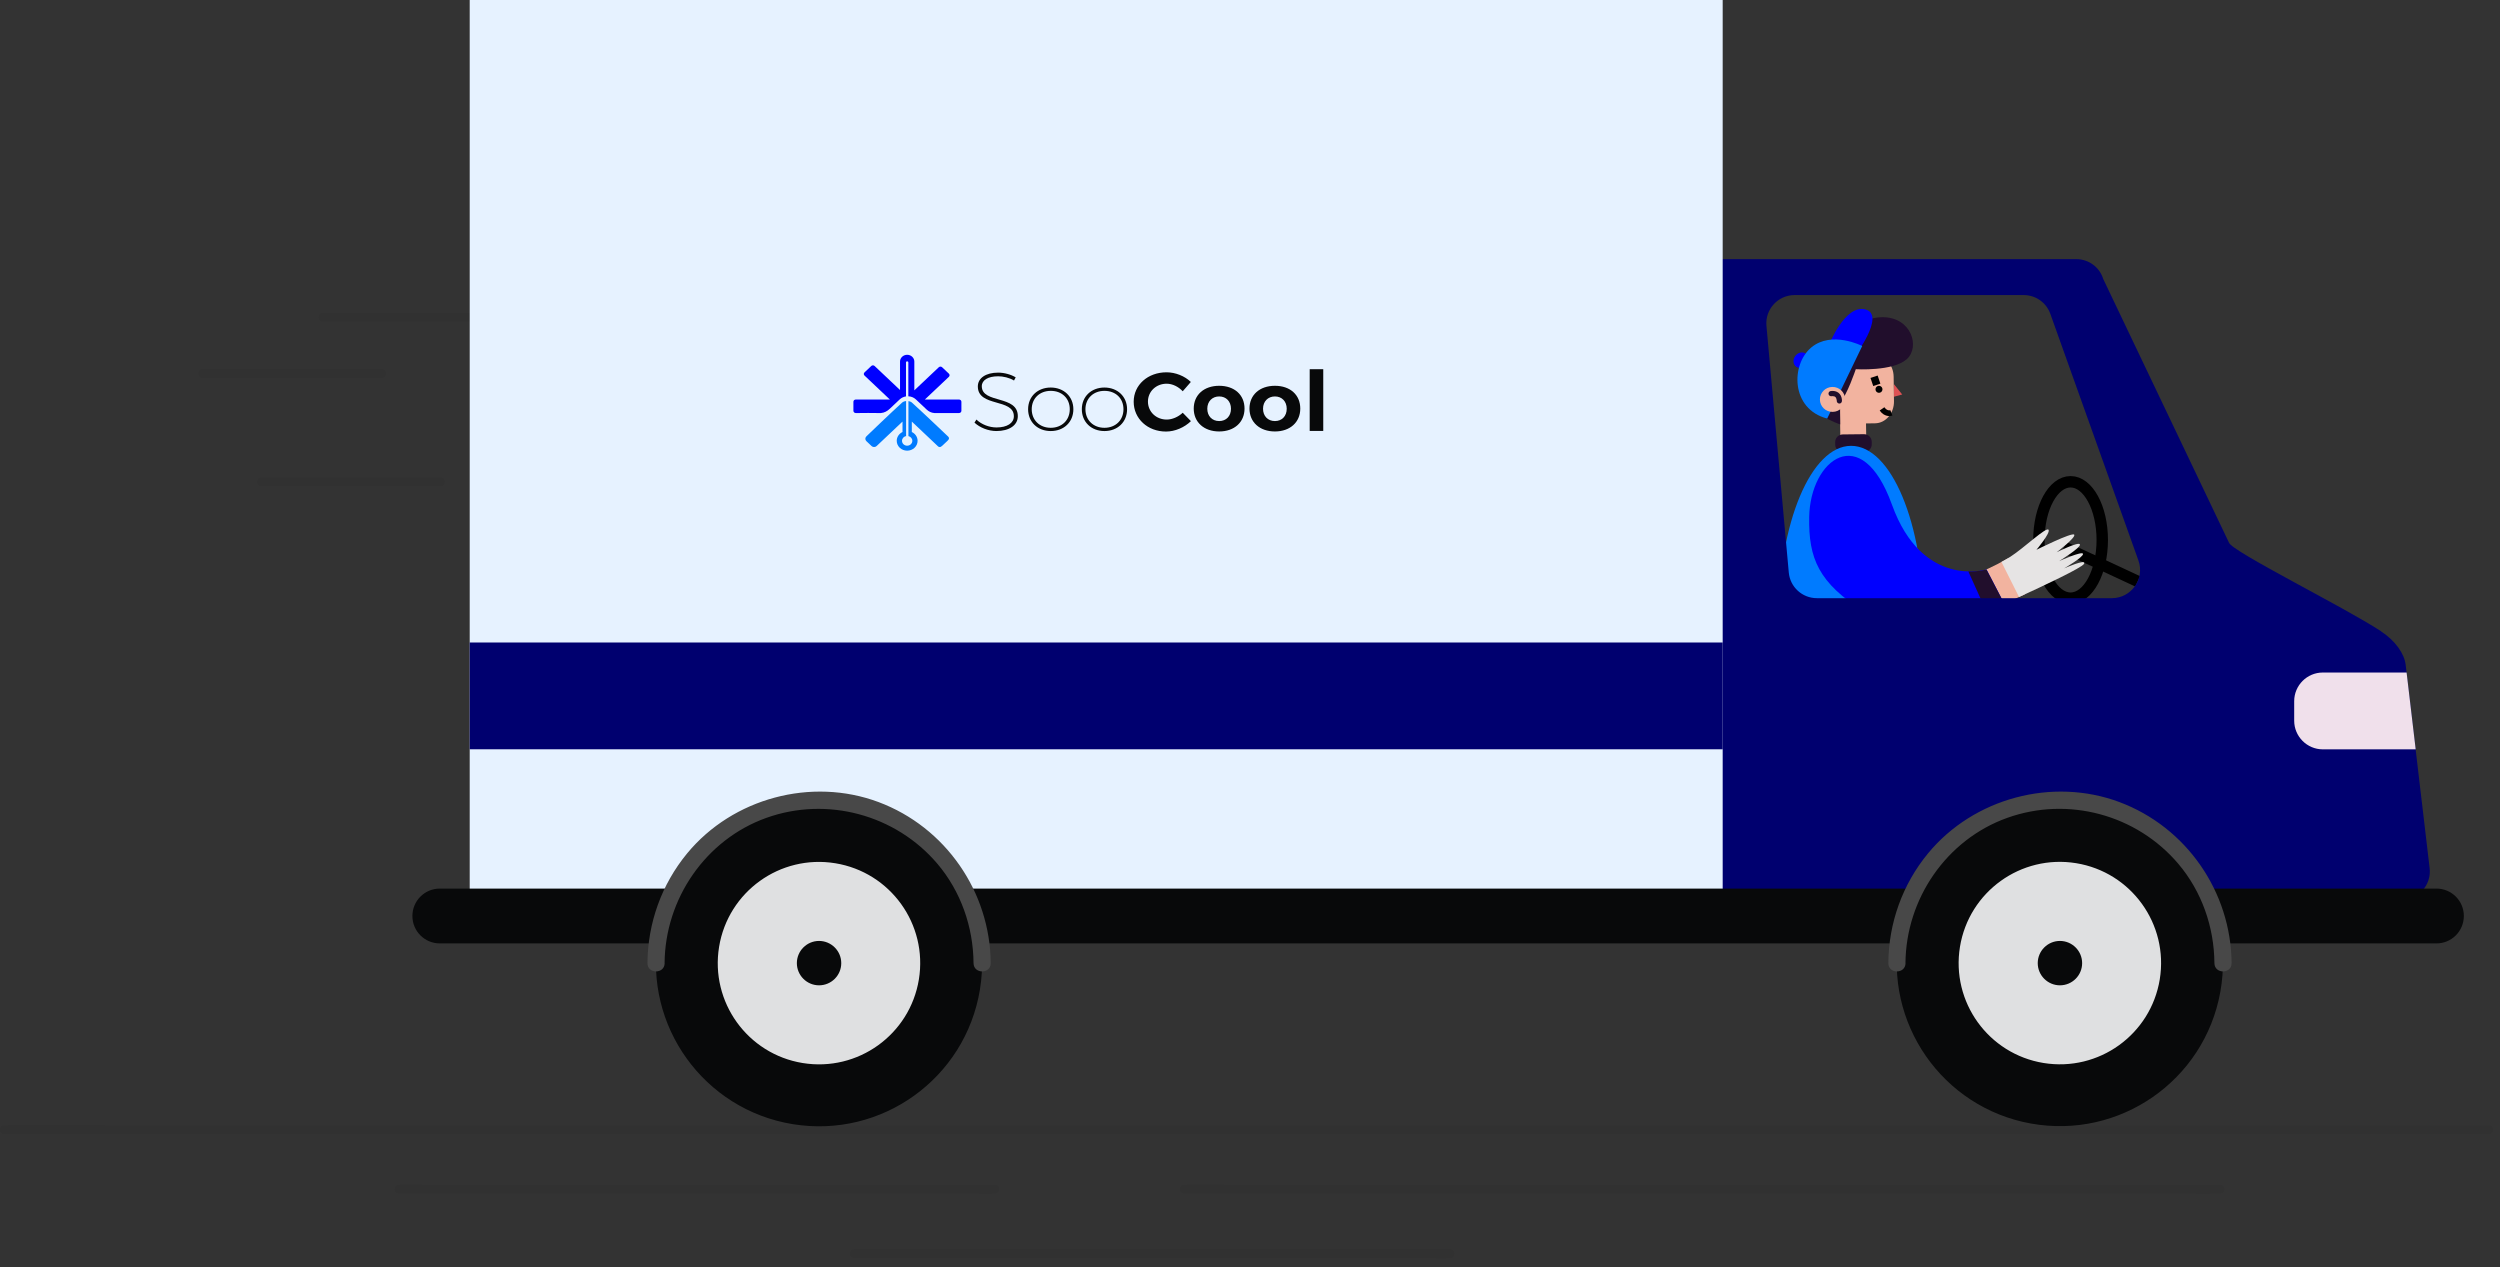 <svg xmlns="http://www.w3.org/2000/svg" width="219" height="111" viewBox="0 0 219 111" fill="none"><rect x="0" y="0" width="219" height="111" fill="#333333" stroke="none"/><path opacity="0.05" d="M0.357 99.335H209.2C212.023 99.335 214.846 99.371 217.664 99.335C217.784 99.335 217.91 99.335 218.031 99.335C218.512 99.335 218.518 98.582 218.031 98.582H9.194C6.371 98.582 3.548 98.546 0.731 98.582C0.61 98.582 0.484 98.582 0.363 98.582C-0.118 98.582 -0.124 99.335 0.363 99.335H0.357Z" fill="#08090A"></path><path opacity="0.05" d="M103.737 104.542H190.792C191.966 104.542 193.158 104.602 194.331 104.542C194.386 104.542 194.44 104.542 194.488 104.542C194.969 104.542 194.975 103.789 194.488 103.789H107.433C106.259 103.789 105.067 103.729 103.893 103.789C103.839 103.789 103.785 103.789 103.737 103.789C103.255 103.789 103.249 104.542 103.737 104.542Z" fill="#08090A"></path><path opacity="0.05" d="M34.94 104.542H85.016C85.678 104.542 86.407 104.626 87.063 104.542C87.093 104.542 87.123 104.542 87.153 104.542C87.635 104.542 87.641 103.789 87.153 103.789H37.077C36.414 103.789 35.686 103.705 35.03 103.789C35 103.789 34.97 103.789 34.94 103.789C34.458 103.789 34.452 104.542 34.94 104.542Z" fill="#08090A"></path><path opacity="0.05" d="M74.82 110.194H124.896C125.558 110.194 126.287 110.278 126.943 110.194C126.973 110.194 127.003 110.194 127.033 110.194C127.515 110.194 127.521 109.442 127.033 109.442H76.956C76.294 109.442 75.566 109.357 74.91 109.442C74.88 109.442 74.85 109.442 74.82 109.442C74.338 109.442 74.332 110.194 74.82 110.194Z" fill="#08090A"></path><path opacity="0.05" d="M28.282 28.16H43.981C44.462 28.16 44.468 27.407 43.981 27.407H28.282C27.8 27.407 27.794 28.16 28.282 28.16Z" fill="#08090A"></path><path opacity="0.05" d="M17.748 33.096H33.447C33.928 33.096 33.934 32.343 33.447 32.343H17.748C17.266 32.343 17.26 33.096 17.748 33.096Z" fill="#08090A"></path><path opacity="0.05" d="M22.894 42.583H38.593C39.075 42.583 39.081 41.83 38.593 41.83H22.894C22.413 41.83 22.407 42.583 22.894 42.583Z" fill="#08090A"></path><path d="M181.383 52.4C182.916 52.4 184.158 50.118 184.158 47.302C184.158 44.486 182.916 42.203 181.383 42.203C179.851 42.203 178.608 44.486 178.608 47.302C178.608 50.118 179.851 52.4 181.383 52.4Z" stroke="black" stroke-miterlimit="10"></path><path d="M180.817 47.928L187.258 50.925" stroke="black" stroke-miterlimit="10"></path><path d="M165.895 34.757L166.635 34.558L165.907 33.649L165.895 34.757Z" fill="#DE5254"></path><path d="M164.185 31.115L162.801 31.133C161.88 31.145 161.139 32.012 161.152 33.066L161.182 35.214C161.182 35.275 161.182 35.335 161.194 35.395C161.182 35.461 161.17 35.521 161.176 35.594L161.194 36.9V36.972L161.212 38.278C161.218 38.754 161.609 39.133 162.085 39.127H162.632C163.108 39.115 163.487 38.718 163.481 38.248L163.463 37.093L164.264 37.081C165.185 37.069 165.925 36.202 165.913 35.148L165.883 32.999C165.871 31.952 165.106 31.103 164.179 31.115H164.185Z" fill="#F2B39F"></path><path d="M161.194 37.177C161.194 37.177 157.931 36.148 157.775 33.655C157.618 31.163 159.49 30.393 160.532 30.489C160.532 30.489 162.374 27.786 164.914 27.786C167.454 27.786 168.225 30.399 167.027 31.47C165.829 32.542 162.566 32.343 162.566 32.343C162.566 32.343 161.778 34.703 161.188 35.215L161.2 37.177H161.194Z" fill="#210E2C"></path><path d="M164.294 34.059C164.27 34.227 164.384 34.384 164.553 34.408C164.721 34.432 164.878 34.318 164.902 34.149C164.926 33.98 164.811 33.824 164.643 33.8C164.474 33.776 164.318 33.89 164.294 34.059Z" fill="black"></path><path d="M165.684 36.166C165.684 36.166 165.233 36.346 164.866 35.817" stroke="black" stroke-width="0.5" stroke-miterlimit="10"></path><path d="M158.268 31.916C158.04 32.235 157.624 32.325 157.347 32.127C157.07 31.928 157.028 31.506 157.263 31.187C157.498 30.868 157.907 30.778 158.184 30.977C158.461 31.175 158.503 31.597 158.268 31.916Z" fill="#0000FF"></path><path d="M160.201 30.248C160.201 30.248 161.621 26.631 163.409 27.106C165.251 27.594 162.392 31.32 162.392 31.32L160.207 30.248H160.201Z" fill="#0000FF"></path><path d="M160.062 36.665L163.132 30.309C163.132 30.309 160.472 28.942 158.672 30.435C156.872 31.928 156.86 35.834 160.062 36.665Z" fill="#007BFF"></path><path d="M159.424 35.004C159.43 35.606 159.93 36.093 160.544 36.081C161.151 36.075 161.639 35.576 161.633 34.974C161.627 34.372 161.127 33.884 160.513 33.896C159.905 33.902 159.418 34.402 159.424 35.004Z" fill="#F2B39F"></path><path d="M161.356 35.124C161.356 35.022 161.344 34.907 161.314 34.811C161.254 34.6 161.115 34.414 160.911 34.324C160.748 34.251 160.58 34.233 160.405 34.251C160.345 34.257 160.291 34.269 160.242 34.318C160.2 34.36 160.176 34.42 160.176 34.48C160.176 34.54 160.2 34.6 160.242 34.643C160.285 34.679 160.345 34.715 160.405 34.709C160.483 34.703 160.555 34.697 160.634 34.709H160.574C160.628 34.709 160.682 34.721 160.73 34.739L160.676 34.715C160.718 34.733 160.754 34.757 160.79 34.781L160.742 34.745C160.772 34.769 160.802 34.799 160.826 34.829L160.79 34.781C160.82 34.823 160.85 34.865 160.869 34.913L160.844 34.859C160.869 34.926 160.887 34.992 160.899 35.058V34.998C160.899 35.04 160.899 35.082 160.899 35.124C160.899 35.245 161.007 35.353 161.127 35.353C161.254 35.353 161.344 35.257 161.356 35.124Z" fill="#210E2C"></path><path d="M161.422 38.056L163.288 38.035C163.655 38.031 163.959 38.329 163.964 38.696L163.966 38.919C163.97 39.286 163.673 39.59 163.305 39.594L161.439 39.615C161.072 39.619 160.768 39.322 160.764 38.954L160.761 38.732C160.757 38.365 161.055 38.06 161.422 38.056Z" fill="#210E2C"></path><path d="M164.601 33.252L163.975 33.463" stroke="black" stroke-width="0.75" stroke-miterlimit="10"></path><path d="M155.866 56.283C155.83 55.603 155.806 54.91 155.806 54.206C155.806 45.839 158.647 39.055 162.157 39.055C165.666 39.055 168.507 45.839 168.507 54.206C168.507 54.832 168.489 55.44 168.459 56.048L155.866 56.283Z" fill="#007BFF"></path><path d="M177.374 52.063C176.098 52.653 175.093 53.099 175.093 53.099L173.396 50.155C173.396 50.155 174.75 49.595 175.876 48.915L177.374 52.063Z" fill="#F2B39F"></path><path d="M175.322 49.228C175.593 49.084 175.864 48.927 176.116 48.765C177.284 48.018 179.259 46.128 179.451 46.405C179.644 46.682 178.392 48.163 178.392 48.163C178.392 48.163 181.54 46.592 181.703 46.838C181.865 47.085 180.162 48.379 180.162 48.379C180.162 48.379 182.106 47.41 182.202 47.693C182.298 47.976 180.372 49.156 180.372 49.156C180.372 49.156 182.425 48.235 182.473 48.518C182.521 48.801 180.812 49.794 180.812 49.794C180.812 49.794 182.816 48.897 182.563 49.391C182.395 49.728 179.024 51.311 176.869 52.298L175.328 49.228H175.322Z" fill="#E6E4E4"></path><path d="M174.015 49.884C174.015 49.884 168.405 51.618 165.732 44.202C163.06 36.786 158.575 40.271 158.485 45.285C158.419 48.921 159.303 51.058 163.319 53.592C167.334 56.127 174.244 53.905 175.574 52.876L174.021 49.884H174.015Z" fill="#0000FF"></path><path d="M174.04 53.64L172.426 50.059C173.371 50.083 174.015 49.884 174.015 49.884L175.568 52.876C175.286 53.093 174.75 53.37 174.04 53.64Z" fill="#210E2C"></path><path d="M208.586 55.302C205.365 53.183 195.499 48.307 195.259 47.536L184.243 24.439C183.924 23.404 182.967 22.7 181.883 22.7H146.675C145.332 22.7 144.237 23.771 144.201 25.113L142.931 76.051C142.894 77.436 144.008 78.579 145.393 78.585L210.374 78.814C211.855 78.814 213.01 77.526 212.836 76.051L210.735 58.227C210.621 57.264 209.838 56.132 208.58 55.308L208.586 55.302ZM156.697 50.149L154.741 28.545C154.609 27.1 155.752 25.848 157.203 25.848H177.278C178.326 25.848 179.253 26.504 179.608 27.491L187.325 49.096C187.903 50.709 186.705 52.4 184.995 52.4H159.159C157.877 52.4 156.812 51.425 156.697 50.149Z" fill="#00006F"></path><path d="M179.403 56.855H157.155V72.5" stroke="#00006F" stroke-miterlimit="10"></path><path d="M167.689 73.072C167.689 73.072 171.975 67.407 179.409 68.147" stroke="#00006F" stroke-miterlimit="10"></path><path d="M159.839 59.756H166.322" stroke="#00006F" stroke-miterlimit="10"></path><path d="M210.825 58.913H203.481C202.097 58.913 200.971 60.039 200.971 61.424V63.133C200.971 64.518 202.097 65.643 203.481 65.643H211.614L210.819 58.919L210.825 58.913Z" fill="#F0E0EB"></path><path d="M150.907 0H41.146V80.247H150.907V0Z" fill="#E6F2FF"></path><path d="M150.907 56.283H41.146V65.637H150.907V56.283Z" fill="#00006F"></path><path d="M213.432 82.643H38.527C37.203 82.643 36.126 81.571 36.126 80.241C36.126 78.917 37.197 77.839 38.527 77.839H213.432C214.756 77.839 215.833 78.91 215.833 80.241C215.833 81.565 214.762 82.643 213.432 82.643Z" fill="#08090A"></path><path d="M194.499 86.901C195.9 79.137 190.742 71.708 182.979 70.307C175.215 68.906 167.786 74.063 166.385 81.827C164.983 89.591 170.141 97.02 177.905 98.421C185.669 99.822 193.098 94.665 194.499 86.901Z" fill="#08090A"></path><path d="M189.195 85.794C189.983 80.96 186.704 76.403 181.871 75.615C177.038 74.828 172.481 78.107 171.693 82.94C170.905 87.773 174.184 92.33 179.017 93.118C183.851 93.906 188.407 90.627 189.195 85.794Z" fill="#DFE0E1"></path><path d="M182.395 84.37C182.395 85.448 181.522 86.314 180.451 86.314C179.379 86.314 178.506 85.442 178.506 84.37C178.506 83.299 179.379 82.426 180.451 82.426C181.522 82.426 182.395 83.299 182.395 84.37Z" fill="#08090A"></path><path d="M166.919 84.37C166.961 78.748 170.5 73.553 175.834 71.645C181.167 69.737 187.163 71.362 190.816 75.666C192.875 78.092 193.959 81.204 193.983 84.37C193.989 85.339 195.494 85.339 195.488 84.37C195.439 78.116 191.527 72.457 185.658 70.26C179.783 68.063 172.89 69.917 168.899 74.751C166.66 77.466 165.444 80.849 165.42 84.37C165.414 85.339 166.919 85.339 166.925 84.37H166.919Z" fill="#484848"></path><path d="M85.843 86.685C87.116 78.899 81.837 71.555 74.052 70.282C66.266 69.008 58.922 74.287 57.649 82.073C56.375 89.858 61.654 97.202 69.44 98.476C77.225 99.749 84.569 94.47 85.843 86.685Z" fill="#08090A"></path><path d="M80.494 85.798C81.282 80.965 78.003 76.408 73.17 75.62C68.337 74.832 63.78 78.111 62.992 82.944C62.204 87.777 65.483 92.334 70.316 93.122C75.149 93.91 79.706 90.631 80.494 85.798Z" fill="#DFE0E1"></path><path d="M73.694 84.37C73.694 85.448 72.821 86.314 71.749 86.314C70.678 86.314 69.805 85.442 69.805 84.37C69.805 83.299 70.678 82.426 71.749 82.426C72.821 82.426 73.694 83.299 73.694 84.37Z" fill="#08090A"></path><path d="M58.218 84.37C58.26 78.748 61.799 73.553 67.133 71.645C72.448 69.743 78.461 71.362 82.115 75.666C84.174 78.092 85.257 81.204 85.282 84.37C85.288 85.339 86.793 85.339 86.787 84.37C86.738 78.116 82.826 72.457 76.957 70.26C71.081 68.063 64.189 69.917 60.198 74.751C57.959 77.466 56.743 80.849 56.719 84.37C56.713 85.339 58.218 85.339 58.224 84.37H58.218Z" fill="#484848"></path><g clip-path="url(#clip0_270_101)"><path d="M83.073 38.259L83.019 38.208C83.014 38.203 83.01 38.198 83.005 38.194C83.005 38.194 80.801 36.093 79.887 35.269C79.808 35.198 79.698 35.154 79.579 35.136V38.202C79.775 38.249 79.92 38.416 79.92 38.616C79.92 38.852 79.718 39.043 79.468 39.043C79.218 39.043 79.016 38.852 79.016 38.616C79.016 38.41 79.169 38.239 79.374 38.197V35.132C79.238 35.145 79.11 35.192 79.021 35.272C78.1 36.101 75.894 38.227 75.894 38.227C75.773 38.342 75.773 38.529 75.894 38.644L76.349 39.074C76.471 39.189 76.669 39.189 76.791 39.074L79.06 36.93V37.844C78.76 37.986 78.554 38.278 78.554 38.616C78.554 39.093 78.963 39.479 79.468 39.479C79.972 39.479 80.381 39.093 80.381 38.616C80.381 38.278 80.175 37.986 79.875 37.844V36.931L81.297 38.274L82.176 39.106C82.257 39.181 82.388 39.181 82.468 39.106L82.49 39.084C82.511 39.072 82.531 39.058 82.549 39.041L83.005 38.611C83.022 38.594 83.038 38.575 83.05 38.555L83.072 38.535C83.152 38.459 83.152 38.335 83.072 38.259L83.073 38.259Z" fill="#007BFF"></path><path d="M87.417 32.964C86.561 32.964 86.005 33.299 86.005 33.831C86.005 35.383 89.176 34.581 89.16 36.462C89.16 37.249 88.412 37.759 87.286 37.759C86.569 37.759 85.836 37.46 85.365 37.023L85.535 36.753C85.974 37.183 86.661 37.445 87.293 37.445C88.219 37.445 88.813 37.066 88.813 36.469C88.828 34.873 85.658 35.689 85.658 33.852C85.658 33.116 86.368 32.642 87.432 32.642C87.98 32.642 88.574 32.81 88.975 33.057L88.828 33.334C88.427 33.086 87.88 32.962 87.417 32.962L87.417 32.964Z" fill="#08090A"></path><path d="M94.027 35.85C94.027 36.972 93.194 37.76 92.045 37.76C90.896 37.76 90.062 36.972 90.062 35.85C90.062 34.728 90.903 33.948 92.045 33.948C93.186 33.948 94.027 34.735 94.027 35.85ZM90.379 35.85C90.379 36.812 91.081 37.475 92.045 37.475C93.01 37.475 93.711 36.812 93.711 35.85C93.711 34.888 93.017 34.239 92.045 34.239C91.073 34.239 90.379 34.903 90.379 35.85Z" fill="#08090A"></path><path d="M98.732 35.85C98.732 36.972 97.899 37.76 96.75 37.76C95.601 37.76 94.768 36.972 94.768 35.85C94.768 34.728 95.608 33.948 96.75 33.948C97.891 33.948 98.732 34.735 98.732 35.85ZM95.084 35.85C95.084 36.812 95.786 37.475 96.75 37.475C97.715 37.475 98.416 36.812 98.416 35.85C98.416 34.888 97.722 34.239 96.75 34.239C95.778 34.239 95.084 34.903 95.084 35.85Z" fill="#08090A"></path><path d="M102.203 33.612C101.278 33.612 100.56 34.29 100.56 35.179C100.56 36.069 101.278 36.754 102.203 36.754C102.689 36.754 103.221 36.521 103.607 36.156L104.325 36.892C103.754 37.447 102.929 37.804 102.142 37.804C100.529 37.804 99.311 36.674 99.311 35.194C99.311 33.715 100.553 32.614 102.188 32.614C102.967 32.614 103.785 32.942 104.317 33.46L103.607 34.276C103.237 33.875 102.705 33.613 102.203 33.613V33.612Z" fill="#08090A"></path><path d="M109.021 35.792C109.021 36.987 108.127 37.796 106.8 37.796C105.473 37.796 104.571 36.987 104.571 35.792C104.571 34.596 105.466 33.795 106.8 33.795C108.134 33.795 109.021 34.589 109.021 35.792ZM105.759 35.806C105.759 36.448 106.183 36.885 106.8 36.885C107.418 36.885 107.834 36.448 107.834 35.806C107.834 35.165 107.41 34.728 106.8 34.728C106.191 34.728 105.759 35.165 105.759 35.806Z" fill="#08090A"></path><path d="M113.904 35.792C113.904 36.987 113.009 37.796 111.683 37.796C110.356 37.796 109.454 36.987 109.454 35.792C109.454 34.596 110.348 33.795 111.683 33.795C113.017 33.795 113.904 34.589 113.904 35.792ZM110.642 35.806C110.642 36.448 111.066 36.885 111.683 36.885C112.301 36.885 112.717 36.448 112.717 35.806C112.717 35.165 112.293 34.728 111.683 34.728C111.074 34.728 110.642 35.165 110.642 35.806Z" fill="#08090A"></path><path d="M115.917 32.344V37.752H114.729V32.344H115.917Z" fill="#08090A"></path><path d="M84.013 34.999H81.017L83.123 33.008C83.203 32.932 83.203 32.809 83.123 32.733L82.529 32.171C82.449 32.095 82.318 32.095 82.238 32.171L80.095 34.196V31.671C80.095 31.346 79.813 31.079 79.468 31.079C79.124 31.079 78.842 31.346 78.842 31.671V34.165L76.615 32.061C76.535 31.985 76.404 31.985 76.324 32.061L75.73 32.623C75.649 32.698 75.649 32.822 75.73 32.898L77.953 34.999H74.964C74.851 34.999 74.758 35.086 74.758 35.193V35.987C74.758 36.094 74.851 36.182 74.964 36.182H75.314C75.804 36.174 76.294 36.173 76.783 36.182H77.175C77.475 36.154 77.716 36.021 77.932 35.82C78.228 35.543 78.519 35.261 78.817 34.985C78.973 34.841 79.165 34.755 79.365 34.725V31.75C79.365 31.624 79.571 31.625 79.571 31.75C79.571 31.754 79.571 31.758 79.571 31.761C79.573 31.852 79.571 31.942 79.571 32.032V34.715C79.812 34.726 80.05 34.817 80.234 34.991C80.549 35.288 80.859 35.588 81.178 35.88C81.366 36.053 81.581 36.161 81.843 36.182H82.27C82.728 36.177 83.185 36.177 83.642 36.182H84.013C84.126 36.182 84.219 36.095 84.219 35.988V35.194C84.219 35.087 84.126 34.999 84.013 34.999L84.013 34.999Z" fill="#0000FF"></path></g><defs><clipPath id="clip0_270_101"><rect width="41.159" height="8.4" fill="white" transform="translate(74.758 31.079)"></rect></clipPath></defs></svg>